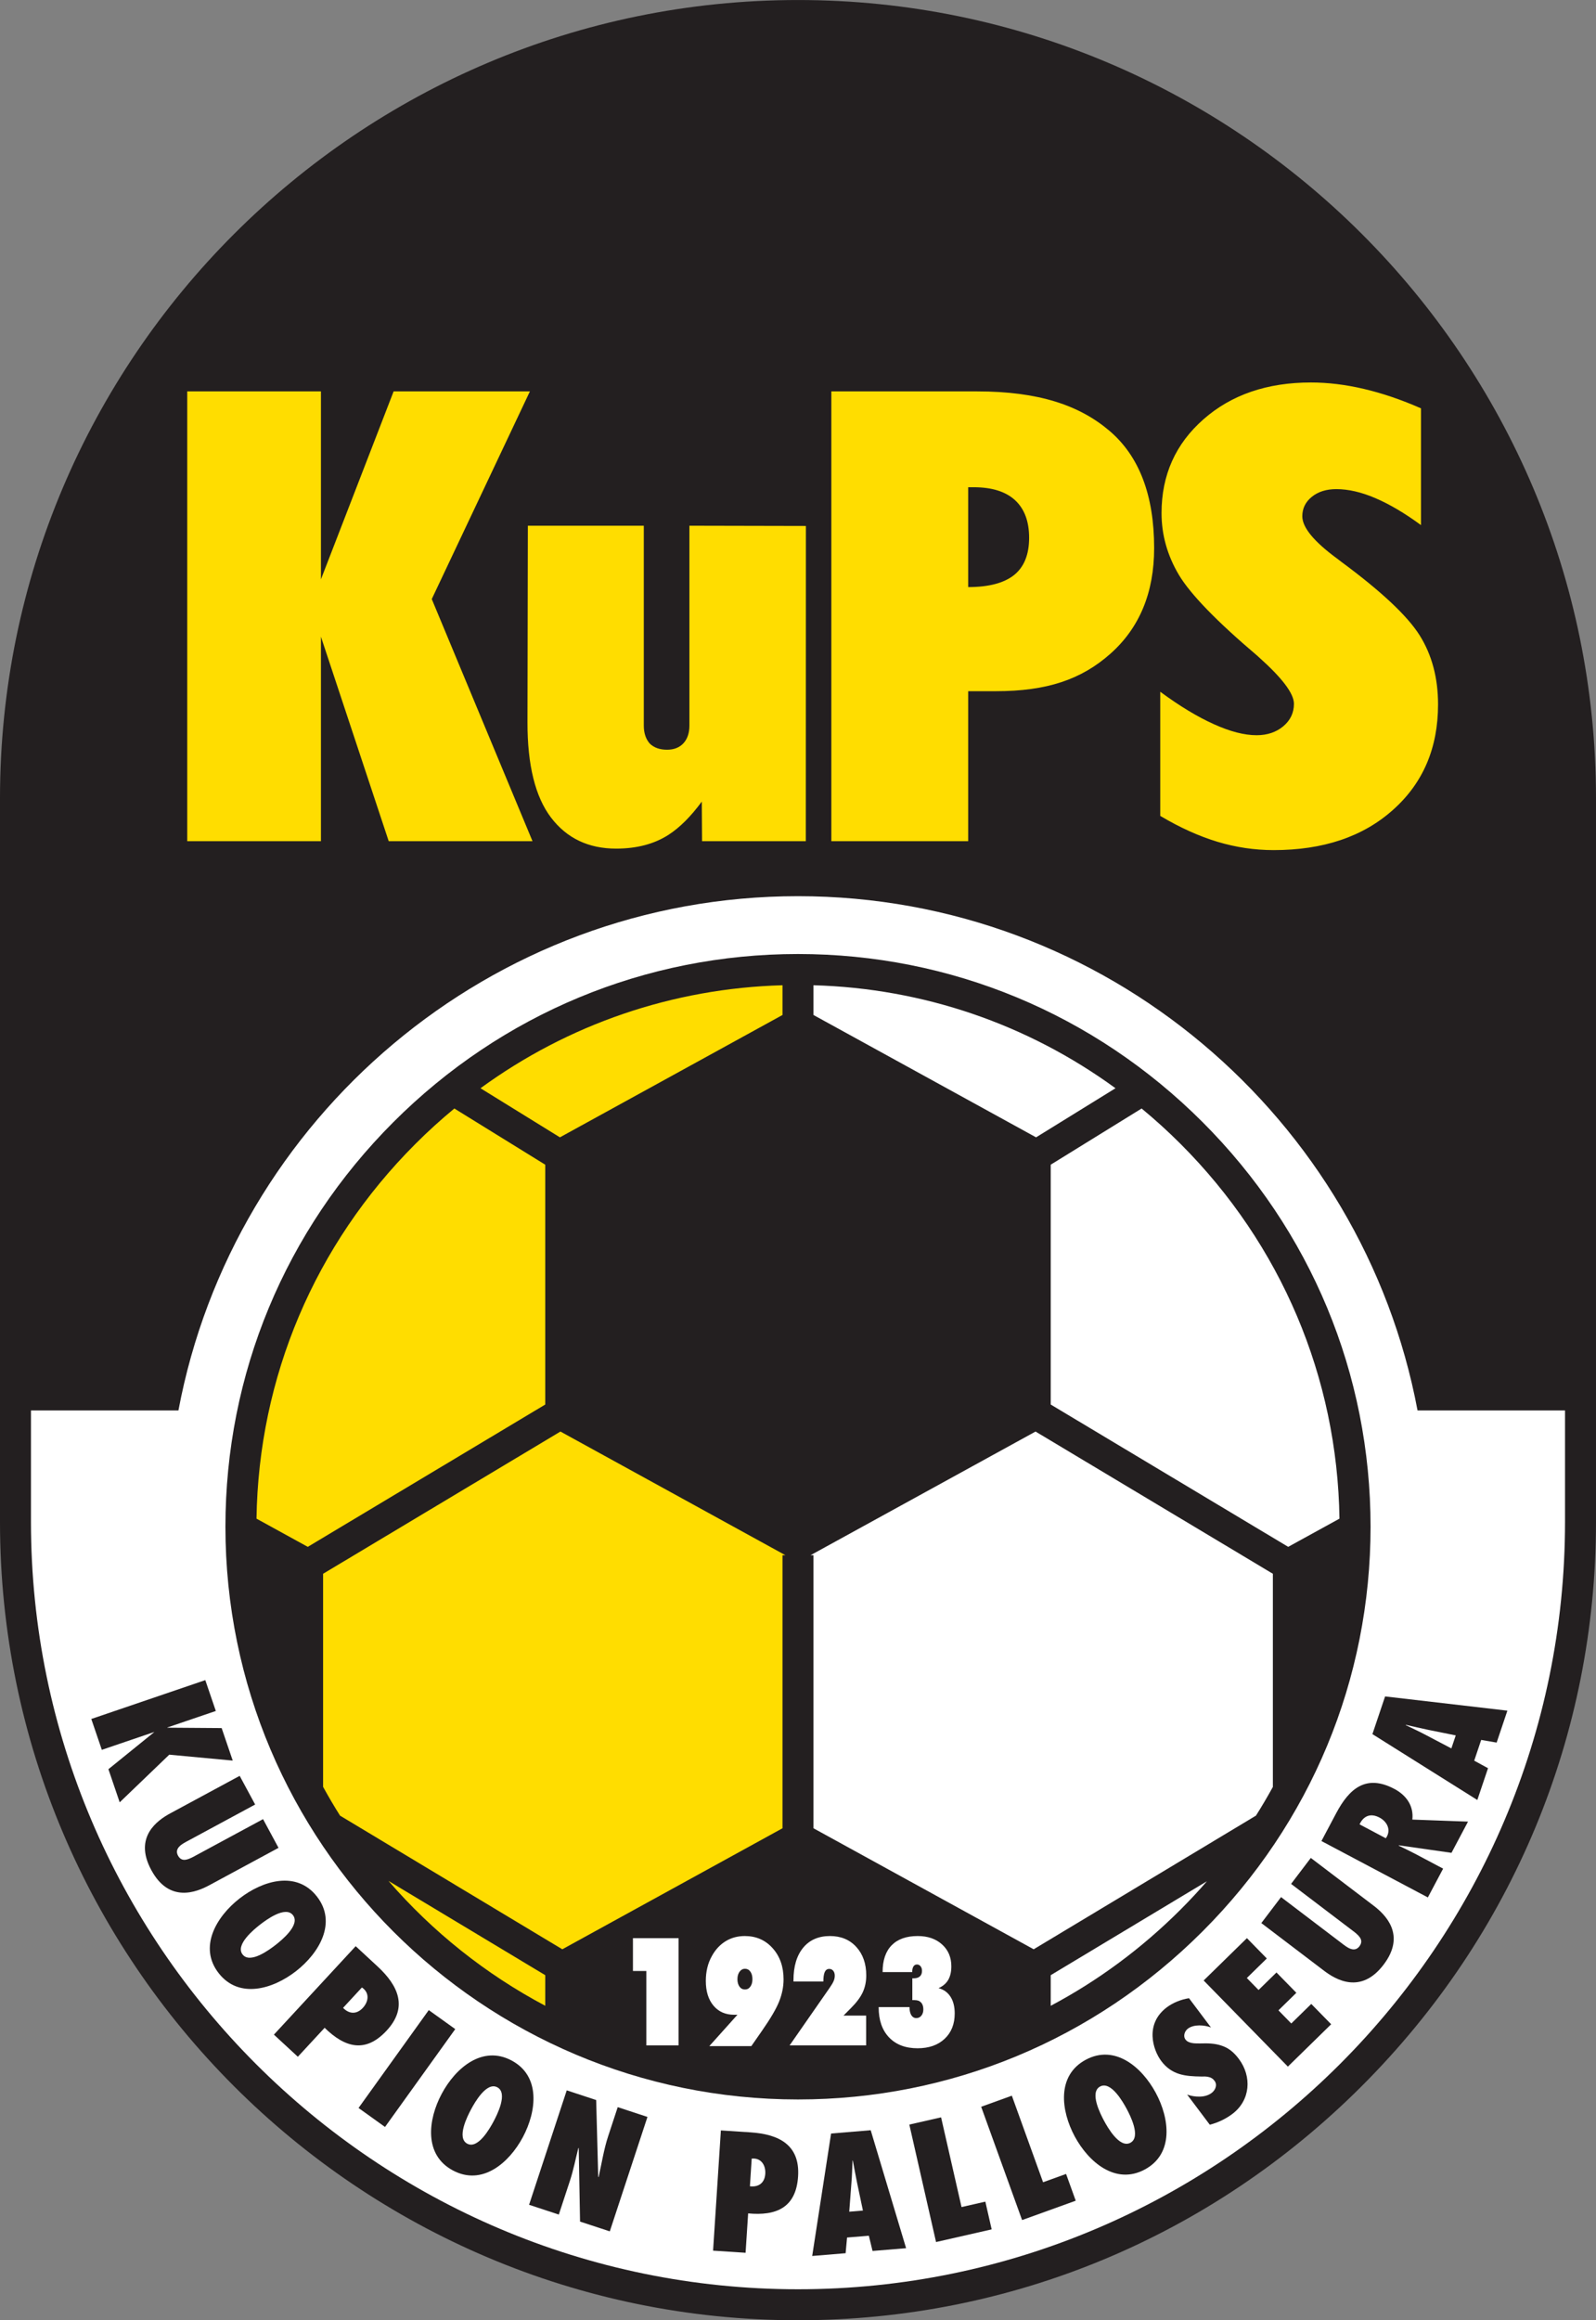 <?xml version="1.0" encoding="UTF-8"?>
<svg xmlns="http://www.w3.org/2000/svg" xmlns:xlink="http://www.w3.org/1999/xlink" width="299.76pt" height="435.66pt" viewBox="0 0 299.76 435.66" version="1.1">
<rect x="0" y="0" width="299.76" height="435.66" fill="#808080" stroke="none"/>
<g id="surface1">
<path style=" stroke:none;fill-rule:nonzero;fill:rgb(13.699%,12.199%,12.5%);fill-opacity:1;" d="M 0 149.879 L 0 285.781 C 0 368.426 67.234 435.66 149.879 435.66 C 189.805 435.66 227.414 420.039 255.777 391.68 C 284.137 363.32 299.758 325.711 299.758 285.781 L 299.758 149.879 C 299.758 67.238 232.52 0.004 149.879 0.004 C 67.234 0.004 0 67.238 0 149.879 "/>
<path style=" stroke:none;fill-rule:nonzero;fill:rgb(100%,100%,100%);fill-opacity:1;" d="M 266.242 264.832 C 255.945 209.988 207.633 168.27 149.879 168.27 C 92.125 168.27 43.809 209.988 33.512 264.832 L 5.816 264.832 L 5.816 285.781 C 5.816 365.129 70.535 429.84 149.879 429.84 C 229.219 429.84 293.941 365.129 293.941 285.781 L 293.941 264.832 "/>
<path style=" stroke:none;fill-rule:evenodd;fill:rgb(100%,100%,100%);fill-opacity:1;" d="M 149.879 182.035 C 207.504 182.035 254.508 229.039 254.508 286.664 C 254.508 344.297 207.504 391.297 149.879 391.297 "/>
<path style=" stroke:none;fill-rule:evenodd;fill:rgb(100%,86.699%,0%);fill-opacity:1;" d="M 149.879 182.035 L 149.879 391.297 C 92.25 391.297 45.25 344.297 45.25 286.664 C 45.25 229.039 92.25 182.035 149.879 182.035 "/>
<path style=" stroke:none;fill-rule:nonzero;fill:rgb(13.699%,12.199%,12.5%);fill-opacity:1;" d="M 194.145 366.004 L 152.785 343.281 L 152.785 292.016 L 152.23 292.016 L 194.496 268.793 L 239.07 295.496 L 239.07 335.523 C 238.062 337.348 237.012 339.148 235.891 340.91 Z M 221.746 358.535 C 214.434 365.848 206.211 371.91 197.344 376.617 L 197.344 370.867 L 226.691 353.227 C 225.113 355.047 223.465 356.816 221.746 358.535 M 72.969 353.172 L 102.41 370.867 L 102.41 376.613 C 91.195 370.672 81.215 362.691 72.969 353.172 M 60.684 335.508 L 60.684 295.496 L 105.262 268.793 L 147.523 292.016 L 146.969 292.016 L 146.969 343.281 L 105.613 366.004 L 63.867 340.91 C 62.75 339.148 61.695 337.34 60.684 335.508 M 78.012 214.797 C 80.359 212.445 82.805 210.227 85.336 208.137 L 102.41 218.691 L 102.41 263.719 L 57.805 290.441 L 48.176 285.148 C 48.562 258.621 59.117 233.688 78.012 214.797 M 146.969 184.992 L 146.969 190.578 L 105.164 213.551 L 90.246 204.332 C 106.734 192.309 126.344 185.57 146.969 184.992 M 209.512 204.332 L 194.594 213.551 L 152.785 190.578 L 152.785 184.992 C 173.414 185.57 193.02 192.309 209.512 204.332 M 221.746 214.797 C 240.637 233.688 251.191 258.621 251.578 285.148 L 241.949 290.441 L 197.344 263.719 L 197.344 218.688 L 214.418 208.137 C 216.949 210.227 219.395 212.445 221.746 214.797 M 225.859 210.684 C 205.512 190.336 178.527 179.129 149.879 179.129 C 121.23 179.129 94.246 190.336 73.895 210.684 C 53.547 231.031 42.34 258.016 42.34 286.664 C 42.34 345.965 90.582 394.203 149.879 394.203 C 178.527 394.203 205.512 382.996 225.859 362.648 C 246.211 342.297 257.418 315.312 257.418 286.664 C 257.418 258.016 246.211 231.031 225.859 210.684 "/>
<path style=" stroke:none;fill-rule:evenodd;fill:rgb(100%,100%,100%);fill-opacity:1;" d="M 171.352 371.457 L 171.602 371.457 C 172.105 371.457 172.496 371.34 172.762 371.102 C 173.031 370.867 173.168 370.52 173.168 370.055 C 173.168 369.703 173.078 369.414 172.902 369.195 C 172.727 368.969 172.5 368.859 172.223 368.859 C 171.938 368.859 171.719 368.98 171.562 369.227 C 171.406 369.473 171.328 369.828 171.328 370.289 L 165.77 370.289 C 165.77 368.086 166.34 366.406 167.473 365.25 C 168.609 364.094 170.238 363.516 172.359 363.516 C 174.25 363.516 175.77 364.039 176.934 365.09 C 178.098 366.141 178.68 367.516 178.68 369.207 C 178.68 370.23 178.48 371.082 178.094 371.754 C 177.699 372.426 177.094 372.941 176.273 373.301 C 177.254 373.559 178.008 374.102 178.527 374.922 C 179.051 375.738 179.312 376.781 179.312 378.051 C 179.312 380.043 178.684 381.629 177.422 382.812 C 176.164 383.996 174.469 384.59 172.34 384.59 C 170.07 384.59 168.281 383.91 166.98 382.551 C 165.684 381.188 165.031 379.309 165.031 376.914 L 165.031 376.855 L 170.82 376.855 C 170.82 377.191 170.852 377.48 170.91 377.734 C 170.973 377.992 171.059 378.207 171.164 378.383 C 171.273 378.559 171.406 378.691 171.562 378.785 C 171.719 378.879 171.898 378.926 172.098 378.926 C 172.488 378.926 172.809 378.77 173.055 378.465 C 173.297 378.16 173.422 377.77 173.422 377.285 C 173.422 376.73 173.281 376.301 172.992 375.996 C 172.855 375.848 172.691 375.734 172.492 375.66 C 172.297 375.59 172.059 375.551 171.773 375.551 L 171.352 375.551 Z M 148.305 384.051 L 155.82 373.246 C 156.188 372.719 156.441 372.285 156.578 371.957 C 156.719 371.625 156.785 371.293 156.785 370.969 C 156.785 370.59 156.691 370.281 156.504 370.047 C 156.312 369.812 156.062 369.691 155.75 369.691 C 155.367 369.691 155.086 369.883 154.91 370.262 C 154.734 370.641 154.645 371.238 154.645 372.055 L 149.031 372.055 L 149.031 371.82 C 149.031 369.215 149.637 367.184 150.848 365.715 C 152.059 364.246 153.742 363.516 155.887 363.516 C 157.934 363.516 159.586 364.199 160.828 365.562 C 162.074 366.926 162.699 368.715 162.699 370.914 C 162.699 372.07 162.48 373.121 162.043 374.07 C 161.609 375.012 160.875 375.996 159.844 377.027 L 158.43 378.453 L 162.676 378.453 L 162.676 384.051 Z M 138.512 378.289 L 138.281 378.301 L 137.902 378.301 C 136.262 378.301 134.961 377.73 134.004 376.586 C 133.047 375.445 132.566 373.895 132.566 371.941 C 132.566 371.07 132.66 370.246 132.848 369.465 C 133.035 368.684 133.324 367.945 133.715 367.254 C 134.375 366.055 135.234 365.137 136.293 364.484 C 137.352 363.84 138.555 363.516 139.895 363.516 C 142.012 363.516 143.754 364.273 145.117 365.801 C 146.484 367.324 147.168 369.273 147.168 371.652 C 147.168 373.031 146.891 374.406 146.348 375.781 C 145.805 377.156 144.719 379.012 143.094 381.34 L 141.113 384.188 L 133.223 384.188 Z M 139.914 369.664 C 139.512 369.664 139.176 369.848 138.906 370.215 C 138.637 370.578 138.504 371.047 138.504 371.625 C 138.504 372.188 138.633 372.648 138.887 373.012 C 139.145 373.371 139.488 373.551 139.914 373.551 C 140.332 373.551 140.672 373.379 140.93 373.02 C 141.191 372.66 141.32 372.195 141.32 371.625 C 141.32 371.031 141.191 370.555 140.934 370.199 C 140.68 369.84 140.34 369.664 139.914 369.664 M 121.395 370.078 L 118.879 370.078 L 118.879 363.918 L 127.449 363.918 L 127.449 384.051 L 121.395 384.051 "/>
<path style=" stroke:none;fill-rule:evenodd;fill:rgb(100%,86.699%,0%);fill-opacity:1;" d="M 151.363 98.758 L 151.348 157.945 L 131.859 157.945 L 131.812 150.512 C 129.754 153.305 127.676 155.379 125.582 156.734 C 122.91 158.465 119.617 159.34 115.723 159.34 C 110.531 159.34 106.457 157.398 103.5 153.52 C 100.543 149.641 99.055 143.672 99.07 135.613 L 99.141 98.711 L 120.918 98.711 L 120.918 136.254 C 120.918 137.645 121.297 138.77 122.035 139.613 C 122.82 140.383 123.906 140.77 125.281 140.77 C 126.582 140.77 127.609 140.371 128.367 139.555 C 129.105 138.742 129.484 137.645 129.484 136.254 L 129.484 98.711 Z M 35.168 157.945 L 35.168 73.488 L 60.277 73.488 L 60.277 108.781 L 73.93 73.488 L 99.527 73.488 L 81.094 112.484 L 100.016 157.945 L 73.008 157.945 L 60.277 119.547 L 60.277 157.945 Z M 156.145 157.945 L 156.145 73.488 L 183.473 73.488 C 195.141 73.488 202.766 76.121 208.367 80.883 C 213.973 85.645 216.77 92.996 216.77 102.906 C 216.77 111.273 214.023 117.891 208.547 122.754 C 203.078 127.605 196.594 129.781 187.066 129.781 L 181.844 129.781 L 181.844 157.945 Z M 181.844 91.484 L 181.844 110.234 C 185.695 110.234 188.566 109.477 190.453 107.98 C 192.34 106.469 193.289 104.129 193.289 100.977 C 193.289 97.883 192.402 95.539 190.645 93.914 C 188.887 92.297 186.297 91.484 182.844 91.484 Z M 217.918 129.887 C 221.59 132.594 224.953 134.621 228.004 135.984 C 231.051 137.363 233.711 138.047 236.02 138.047 C 238.023 138.047 239.691 137.48 241.023 136.371 C 242.355 135.246 243.027 133.84 243.027 132.152 C 243.027 130.211 240.812 127.293 236.391 123.352 L 236.133 123.117 C 228.5 116.645 223.594 111.578 221.414 107.938 C 219.25 104.293 218.16 100.43 218.16 96.34 C 218.16 89.203 220.789 83.336 226.031 78.734 C 231.258 74.125 237.996 71.816 246.219 71.816 C 249.395 71.816 252.715 72.215 256.176 73.027 C 259.656 73.844 263.219 75.059 266.887 76.672 L 266.887 98.594 C 263.84 96.355 261.004 94.684 258.34 93.539 C 255.695 92.402 253.242 91.84 250.98 91.84 C 249.105 91.84 247.566 92.328 246.379 93.289 C 245.191 94.254 244.598 95.469 244.598 96.934 C 244.598 99.051 246.797 101.699 251.176 104.914 L 251.93 105.492 C 259.449 111.047 264.355 115.652 266.648 119.309 C 268.941 122.969 270.094 127.293 270.094 132.27 C 270.094 140.441 267.273 147.047 261.629 152.066 C 256 157.105 248.527 159.621 239.211 159.621 C 235.652 159.621 232.156 159.102 228.691 158.066 C 225.215 157.016 221.621 155.402 217.918 153.195 "/>
<path style=" stroke:none;fill-rule:nonzero;fill:rgb(13.699%,12.199%,12.5%);fill-opacity:1;" d="M 43.711 330.574 L 31.793 329.465 L 22.48 338.41 L 20.363 332.191 L 28.957 325.234 L 28.949 325.211 L 19.125 328.555 L 17.148 322.762 L 38.559 315.465 L 40.535 321.258 L 31.418 324.363 L 31.43 324.395 L 41.629 324.469 "/>
<path style=" stroke:none;fill-rule:nonzero;fill:rgb(13.699%,12.199%,12.5%);fill-opacity:1;" d="M 52.312 346.957 L 39.301 353.984 C 36.898 355.281 31.781 357.359 28.418 351.133 C 25.055 344.902 29.598 341.766 32 340.469 L 45.016 333.441 L 47.922 338.824 L 35.41 345.582 C 34.883 345.867 34.18 346.215 33.738 346.656 C 33.27 347.113 33.035 347.684 33.434 348.422 C 33.848 349.188 34.453 349.305 35.055 349.152 C 35.691 349.008 36.363 348.613 36.867 348.34 L 49.406 341.57 "/>
<path style=" stroke:none;fill-rule:nonzero;fill:rgb(13.699%,12.199%,12.5%);fill-opacity:1;" d="M 45.562 366.98 C 46.984 368.801 50.66 366.051 51.77 365.18 C 52.883 364.312 56.445 361.422 55.023 359.598 C 53.602 357.777 49.93 360.531 48.816 361.398 C 47.707 362.266 44.141 365.16 45.562 366.98 M 59.52 356.094 C 63.34 360.988 59.961 366.707 55.609 370.102 C 51.258 373.496 44.891 375.383 41.07 370.488 C 37.25 365.59 40.629 359.875 44.98 356.477 C 49.332 353.082 55.699 351.195 59.52 356.094 "/>
<path style=" stroke:none;fill-rule:nonzero;fill:rgb(13.699%,12.199%,12.5%);fill-opacity:1;" d="M 68.328 373.453 L 67.977 373.172 L 64.434 377.004 C 65.605 378.207 67.008 378.238 68.148 377.004 C 69.129 375.945 69.43 374.469 68.328 373.453 M 51.445 382.031 L 66.805 365.422 L 70.902 369.215 C 74.824 372.84 76.66 376.906 72.625 381.266 C 68.633 385.582 64.77 384.461 60.973 380.746 L 55.941 386.184 "/>
<path style=" stroke:none;fill-rule:nonzero;fill:rgb(13.699%,12.199%,12.5%);fill-opacity:1;" d="M 67.34 395.801 L 80.531 377.426 L 85.504 380.992 L 72.312 399.367 Z M 67.34 395.801 "/>
<path style=" stroke:none;fill-rule:nonzero;fill:rgb(13.699%,12.199%,12.5%);fill-opacity:1;" d="M 87.754 402.504 C 89.789 403.59 92.031 399.586 92.695 398.34 C 93.359 397.098 95.445 393.008 93.406 391.918 C 91.367 390.828 89.129 394.836 88.465 396.078 C 87.797 397.324 85.715 401.414 87.754 402.504 M 96.094 386.891 C 101.57 389.816 100.801 396.41 98.203 401.281 C 95.602 406.148 90.547 410.457 85.066 407.531 C 79.59 404.605 80.359 398.008 82.961 393.141 C 85.559 388.27 90.613 383.965 96.094 386.891 "/>
<path style=" stroke:none;fill-rule:nonzero;fill:rgb(13.699%,12.199%,12.5%);fill-opacity:1;" d="M 106.445 392.492 L 111.973 394.312 L 112.359 408.781 L 112.434 408.742 C 113.023 406.188 113.402 403.598 114.219 401.117 L 116.02 395.645 L 121.605 397.484 L 114.531 418.969 L 108.945 417.133 L 108.695 403.309 L 108.617 403.348 C 108.094 405.422 107.695 407.496 107.027 409.52 L 104.957 415.816 L 99.371 413.98 "/>
<path style=" stroke:none;fill-rule:nonzero;fill:rgb(13.699%,12.199%,12.5%);fill-opacity:1;" d="M 141.637 405.297 L 141.184 405.297 L 140.848 410.504 C 142.516 410.703 143.625 409.844 143.734 408.164 C 143.828 406.727 143.133 405.391 141.637 405.297 M 133.93 422.59 L 135.395 400.016 L 140.965 400.379 C 146.293 400.727 150.281 402.73 149.895 408.656 C 149.516 414.523 145.805 416.09 140.516 415.594 L 140.035 422.988 "/>
<path style=" stroke:none;fill-rule:nonzero;fill:rgb(13.699%,12.199%,12.5%);fill-opacity:1;" d="M 162.074 415.062 L 160.984 409.887 C 160.688 408.496 160.449 407.07 160.184 405.676 L 160.125 405.684 C 160.062 407.102 160.031 408.551 159.906 409.973 L 159.504 415.277 Z M 163.879 422.648 L 163.188 419.789 L 159.094 420.125 L 158.824 423.07 L 152.547 423.59 L 156.094 400.598 L 163.535 399.98 L 170.184 422.129 "/>
<path style=" stroke:none;fill-rule:nonzero;fill:rgb(13.699%,12.199%,12.5%);fill-opacity:1;" d="M 175.809 420.973 L 170.789 398.918 L 176.754 397.559 L 180.594 414.406 L 185.066 413.387 L 186.254 418.594 "/>
<path style=" stroke:none;fill-rule:nonzero;fill:rgb(13.699%,12.199%,12.5%);fill-opacity:1;" d="M 191.969 416.848 L 184.285 395.574 L 190.043 393.492 L 195.91 409.746 L 200.23 408.188 L 202.043 413.211 "/>
<path style=" stroke:none;fill-rule:nonzero;fill:rgb(13.699%,12.199%,12.5%);fill-opacity:1;" d="M 212.316 402.332 C 214.352 401.234 212.25 397.152 211.582 395.914 C 210.91 394.672 208.652 390.676 206.617 391.773 C 204.586 392.867 206.688 396.949 207.355 398.191 C 208.023 399.434 210.285 403.43 212.316 402.332 M 203.914 386.754 C 209.379 383.805 214.449 388.09 217.07 392.949 C 219.691 397.809 220.488 404.398 215.023 407.348 C 209.559 410.297 204.484 406.012 201.863 401.156 C 199.242 396.297 198.445 389.703 203.914 386.754 "/>
<path style=" stroke:none;fill-rule:nonzero;fill:rgb(13.699%,12.199%,12.5%);fill-opacity:1;" d="M 222.969 393.289 C 224.395 393.793 226.328 393.914 227.574 392.977 C 228.246 392.473 228.707 391.484 228.109 390.695 C 227.785 390.262 227.406 390.059 226.969 389.977 C 226.555 389.875 226.105 389.875 225.633 389.895 C 224.113 389.875 222.754 389.809 221.48 389.414 C 220.246 389.027 219.105 388.309 218.113 386.992 C 216.527 384.883 214.984 380.035 219.156 376.898 C 220.328 376.012 221.871 375.418 223.316 375.191 L 227.445 380.684 C 226.188 380.203 224.234 380.059 223.109 380.906 C 222.535 381.34 222.145 382.27 222.668 382.965 C 222.957 383.348 223.426 383.52 223.906 383.609 C 224.387 383.699 224.926 383.672 225.352 383.684 C 226.926 383.629 228.242 383.688 229.406 384.09 C 230.598 384.469 231.633 385.195 232.656 386.559 C 235.184 389.914 234.855 394.367 231.449 396.93 C 230.203 397.867 228.734 398.559 227.223 398.945 "/>
<path style=" stroke:none;fill-rule:nonzero;fill:rgb(13.699%,12.199%,12.5%);fill-opacity:1;" d="M 226.07 371.863 L 234.195 363.914 L 237.93 367.73 L 234.18 371.402 L 236.383 373.652 L 239.746 370.359 L 243.48 374.176 L 240.117 377.469 L 242.527 379.938 L 246.281 376.266 L 250.016 380.082 L 241.887 388.035 "/>
<path style=" stroke:none;fill-rule:nonzero;fill:rgb(13.699%,12.199%,12.5%);fill-opacity:1;" d="M 246.195 348.852 L 257.973 357.801 C 260.145 359.453 264.152 363.254 259.867 368.891 C 255.586 374.527 250.852 371.684 248.676 370.031 L 236.902 361.082 L 240.605 356.207 L 251.926 364.812 C 252.402 365.176 253.008 365.672 253.594 365.891 C 254.203 366.129 254.82 366.109 255.328 365.441 C 255.855 364.75 255.711 364.148 255.324 363.664 C 254.93 363.141 254.293 362.691 253.84 362.348 L 242.492 353.727 "/>
<path style=" stroke:none;fill-rule:nonzero;fill:rgb(13.699%,12.199%,12.5%);fill-opacity:1;" d="M 260.492 344.828 C 261.25 343.398 260.41 341.969 259.113 341.281 C 257.363 340.352 256.059 341.02 255.352 342.547 L 260.281 345.16 Z M 272.617 347.895 L 262.707 346.477 L 262.73 346.559 C 263.727 347.051 264.734 347.52 265.719 348.039 L 271.047 350.863 L 268.18 356.27 L 248.191 345.68 L 250.961 340.457 C 253.445 335.766 256.621 333.102 261.898 335.898 C 264.098 337.062 265.555 339.055 265.266 341.652 L 275.723 342.035 "/>
<path style=" stroke:none;fill-rule:nonzero;fill:rgb(13.699%,12.199%,12.5%);fill-opacity:1;" d="M 273.418 325.844 L 268.23 324.797 C 266.84 324.516 265.434 324.168 264.051 323.859 L 264.031 323.918 C 265.312 324.539 266.629 325.141 267.887 325.816 L 272.594 328.289 Z M 281.098 327.195 L 278.195 326.695 L 276.887 330.59 L 279.48 332.004 L 277.469 337.973 L 257.766 325.605 L 260.148 318.527 L 283.117 321.199 "/>
</g>
</svg>

